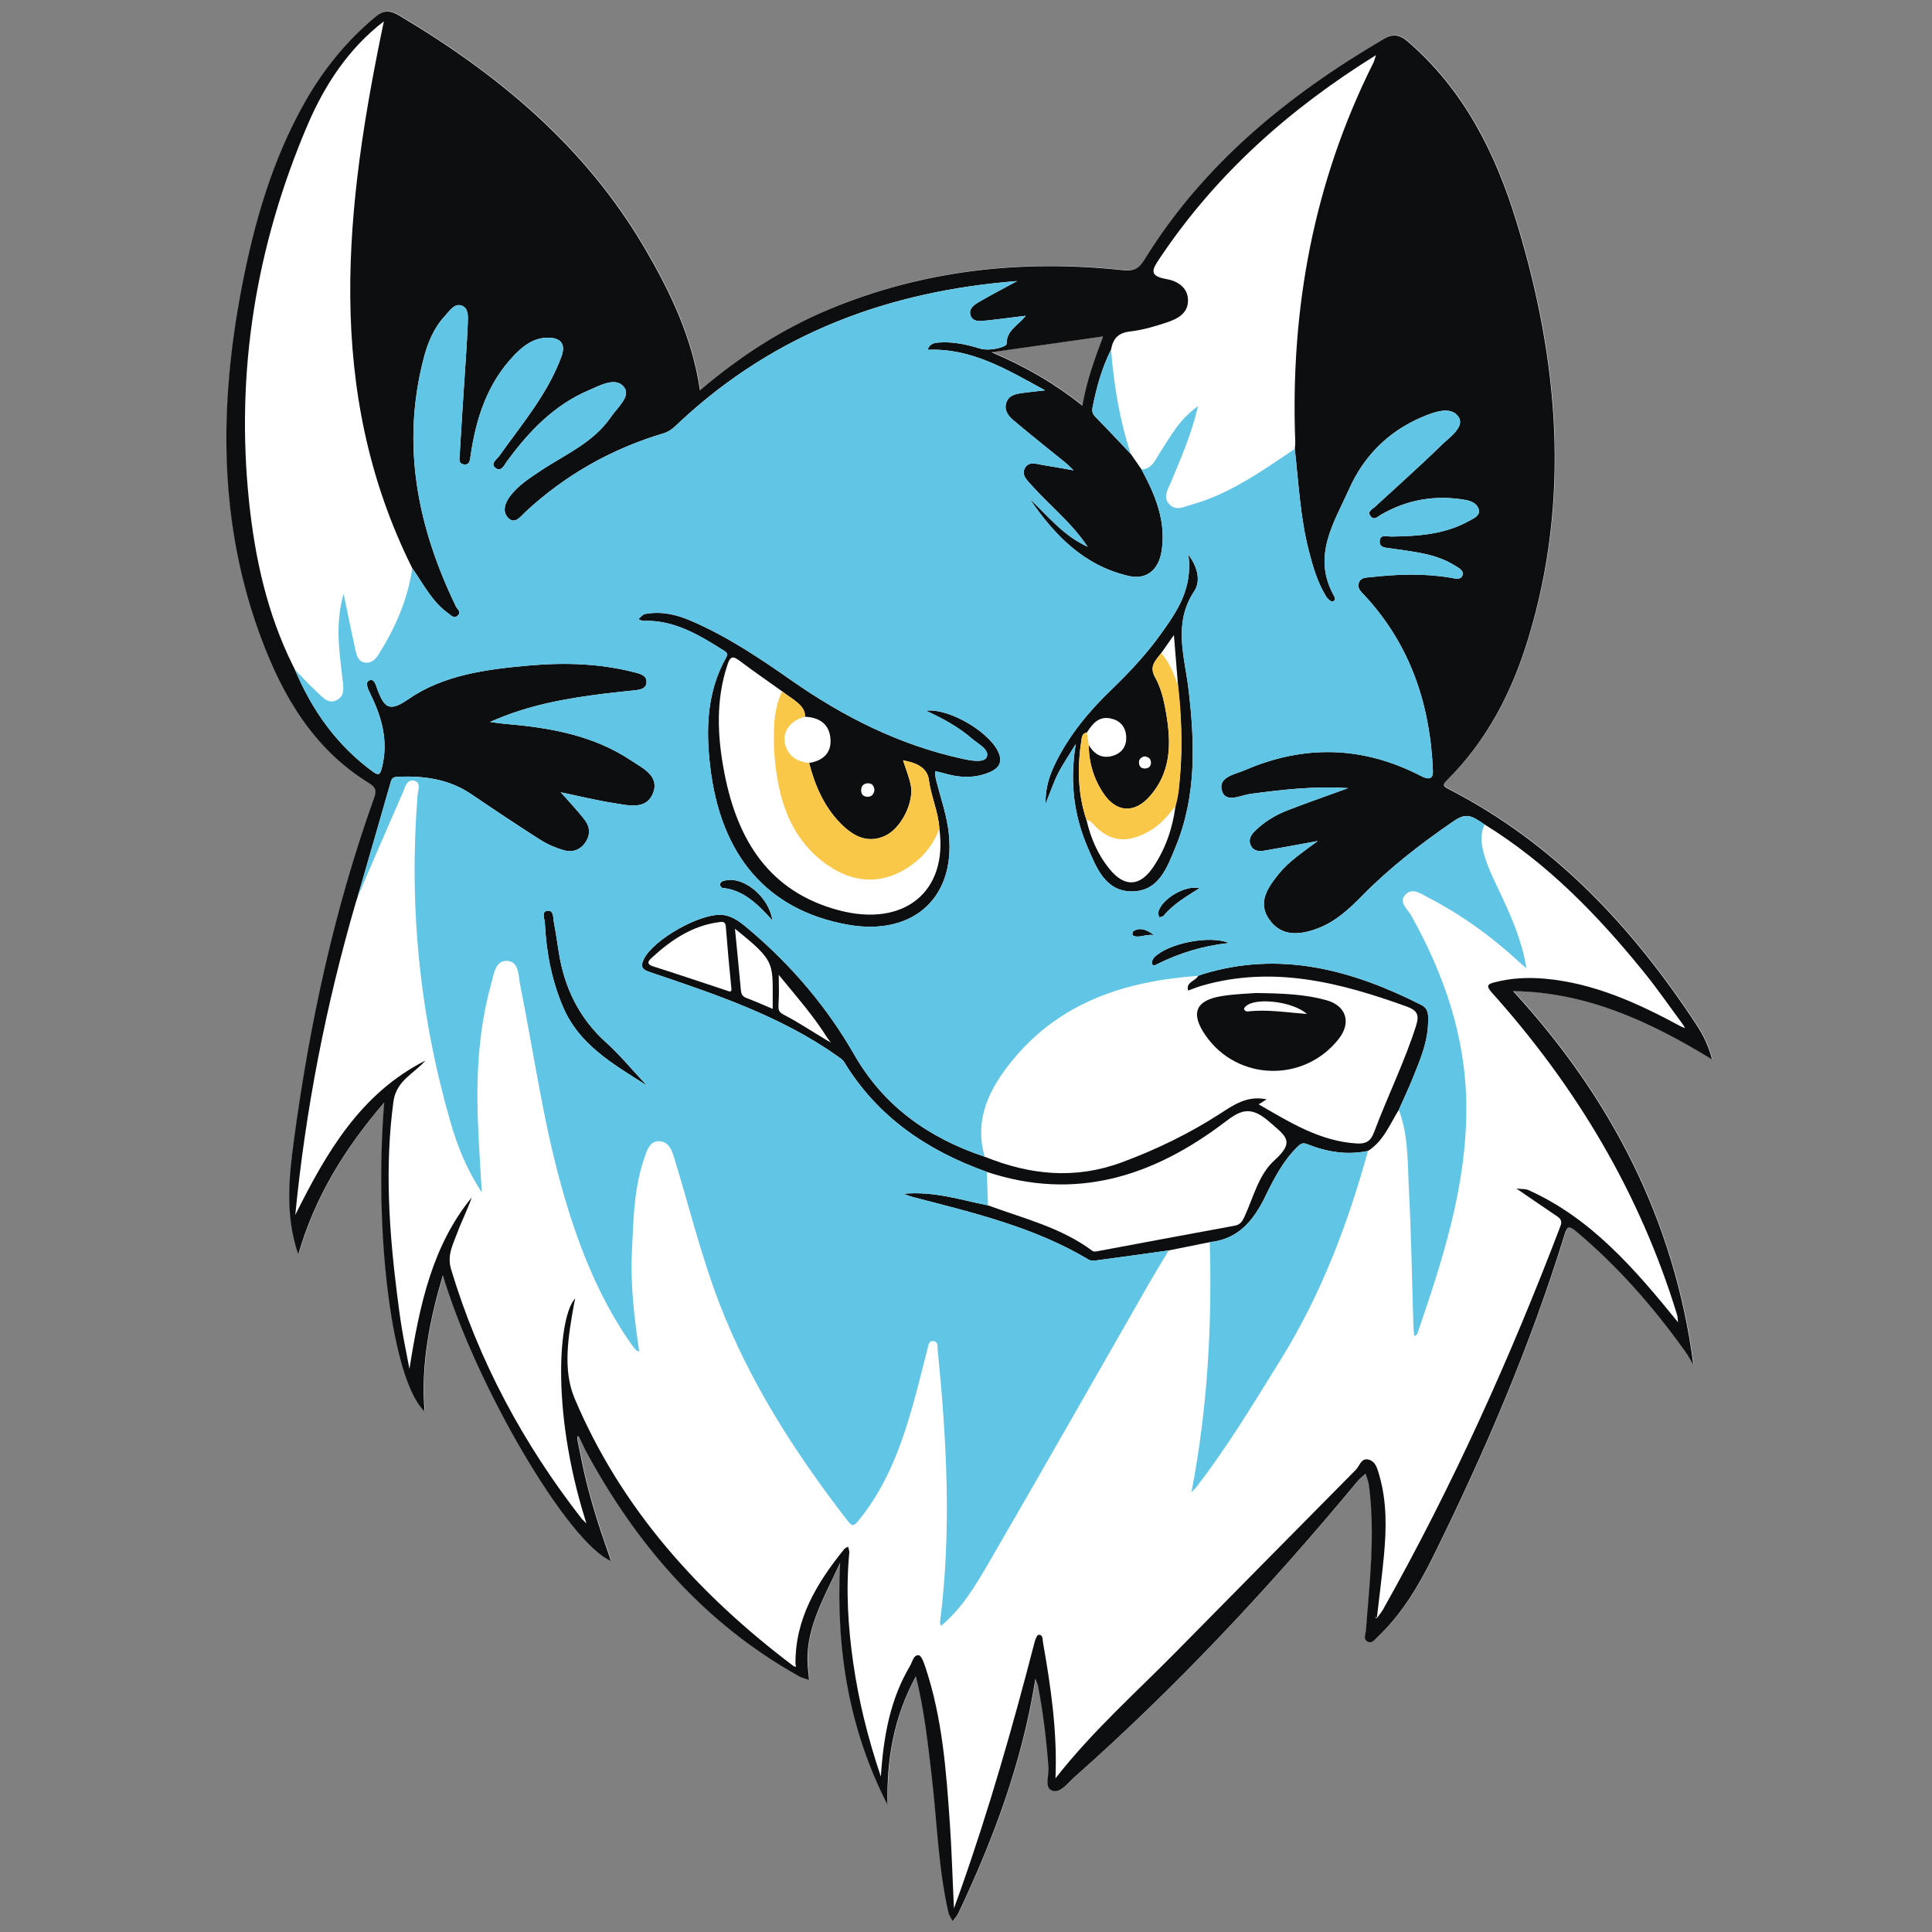 <?xml version="1.0" encoding="UTF-8"?>
<svg id="Layer_1" xmlns="http://www.w3.org/2000/svg" version="1.1" viewBox="0 0 1894.92 1894.92">
  <rect x="0" y="0" width="1894.92" height="1894.92" fill="#808080" stroke="none"/>
  <!-- Generator: Adobe Illustrator 29.1.0, SVG Export Plug-In . SVG Version: 2.1.0 Build 142)  -->
  <defs>
    <style>
      .st0 {
        fill: #fac848;
      }

      .st1 {
        fill: #fff;
      }

      .st2 {
        fill: none;
      }

      .st3 {
        fill: #0d0e0f;
      }

      .st4 {
        fill: #61c6e6;
      }
    </style>
  </defs>
  <path class="st1" d="M972.83,345.29c34.44,14.57,62.64,31.27,89.12,52.34,4.04-23.79,11.82-45.35,20.32-67.88-36.14,5.13-70.68,10.04-109.44,15.54ZM566.94,1413.34c2.75,13.05,5.15,26.18,8.35,39.11,3.23,13.07,6.99,26.03,10.99,38.89,4.09,13.12,8.77,26.05,13.32,39.43-41.84-17.57-132.37-171.29-164.89-280.28-13.09,44.41-21.7,87.61-17.97,133.6-31.56-29.59-50.04-172.93-39.59-302.9-38.37,44.64-67.83,91.97-84.26,149-13.17-38.61-9.18-75.78-4.19-112.8,15.4-114.35,39.69-226.67,78.72-335.47,2.69-7.49.85-10.35-5.69-14.4-53.98-33.41-84.16-85.12-105.47-142.45-41.79-112.39-41.07-227.58-18.8-343.58,12.2-63.52,29.98-125.37,62.21-182.1,18.02-31.73,40.77-59.68,68.88-83.17,7.76-6.48,14.1-6.65,23.46-1.1,97.37,57.83,182.27,128.64,240.41,227.76,25.39,43.3,46.95,88.15,54.44,139.71,39.03-33.27,80.8-60.4,127.21-79.67,92.35-38.34,188.64-48.73,287.5-38.17,10.18,1.09,15.47-.97,21.01-9.96,58.03-94.12,140.8-161.62,234.92-216.79,8.82-5.17,15.53-4.39,23.54,2.51,55.2,47.54,86.21,109.65,106.92,177.64,41.1,134.94,52.93,271.01,11.2,408.19-15.88,52.21-40.48,99.98-79.79,138.95-4.9,4.85-2.82,6.06,1.89,8.48,103.44,53.2,179.75,134.99,242.73,230.75,6.48,9.85,11.86,20.27,15.57,34.38-61.23-37.47-123.5-66.12-195.18-67.01,95.97,104.4,158.28,224.67,176.84,366.53-2.64-4.35-5.01-8.9-7.96-13.03-31.14-43.58-66.13-83.64-107.35-118.13-6.93-5.8-8.68-4.32-11.03,3.32-33.44,108.67-78.12,212.79-128.33,314.61-14.44,29.29-31.01,57.36-55.04,80.18-2.73,2.6-5.49,6.89-9.94,4.47-4.45-2.42-1.86-7.03-1.57-10.71,3.68-47.57,9.24-95.1,2.96-142.86-.5-3.78-2.14-7.4-3.25-11.1-2.71,2.54-5.74,4.81-8.09,7.65-85.72,103.34-177.21,201.16-277.79,290.25-6.45,5.72-13.63,16.05-21.73,12.87-7.58-2.97-2.82-14.93-3.42-22.78-2.06-26.94-5.17-53.71-10.34-80.23-.24-1.22-.87-2.37-2.48-6.63-13.08,82.65-41.3,157.48-75.71,230.24-1.29,2.74-3.64,4.98-5.49,7.45-1.42-2.87-3.47-5.6-4.16-8.63-9.91-43.51-11.09-88.09-16.2-132.2-3.81-32.94-7.48-65.9-15.62-99.34-21.84,40.17-28.97,82.07-27.79,126.32-37.33-73.14-50.93-150.78-46.57-237.55-16.94,36.75-35.71,67.34-31.38,105.16.37,3.23.64,6.46.95,9.7-3.21-1.13-6.67-1.81-9.59-3.44-93.27-51.99-159.91-129.19-209.91-222.1l-6.09-12.79c-.13-.37-.7-.58-1.13-.9-.23.65-.75,1.42-.55,1.71l.33,3.39ZM1350.41,1586.99c.29-.26.51-.46.74-.66-.42-.22-.82-.5-1.26-.61-.15-.03-.41.39-.61.61.41.23.81.47,1.14.65Z"/>
  <path class="st3" d="M1089.74,342.86c-9.02,17.97-14.27,37.13-18.15,56.76-.8,4.03.15,6.57,3.02,9.49,11.68,11.87,23.03,24.06,34.49,36.14,3.51,5.06,7.02,10.13,10.53,15.19,13.39,24.93,24.27,50.55,19.72,79.84-2.95,18.98-15.03,28.58-32.24,24.64-44.01-10.08-72.93-40.01-97.18-75.68,17.56,16.45,32.63,35.97,56.87,47.06-15.94-23.98-37.41-40.42-55.03-60.38-4.22-4.78-10.52-10.04-6.33-17.15,3.91-6.63,11.21-3.63,17.22-2.71,9.15,1.4,18.25,3.13,30.32,5.24-4.1-3.88-5.84-5.75-7.8-7.35-17.1-13.91-34.43-27.55-51.26-41.79-4.95-4.19-9.43-9.93-6.9-17.33,2.52-7.39,9.43-8.5,16.03-9.43,6.3-.89,12.63-1.49,21.93-2.56-37.84-20.7-72.33-41.61-115.16-39.75,2.2-7.04,8.15-7.04,13.57-7.28,12.99-.58,25.46,2.31,37.83,6.04,9.7,2.93,26.01-1.54,26.01-4.55,0-13.89,11.66-18.03,18.75-27.61-14.4,1.77-27.32,3.56-40.29,4.84-5.15.51-11.54,1.15-13.7-5.03-2.34-6.67,3.36-10.46,8.01-13.21,11.78-6.95,23.99-13.2,37.69-20.63-126.37,9.83-237.44,51.35-330.01,137.29-5.04,4.68-9.67,9.88-16.64,11.96-51.33,15.34-96.76,40.93-136.04,77.52-4.19,3.9-9.86,12.23-16.44,5.69-6.38-6.34-3.2-15.04,1.82-21.63,7.88-10.37,18.75-17.35,29.46-24.51,24.2-16.19,52.12-27.67,69.27-52.92,6.24-9.18,19.9-20.33,13.08-29.25-8.11-10.62-23.4-1.84-34.54,2.89-34.16,14.51-58.81,40.33-80.34,69.67-2.63,3.58-5.63,10.76-11.03,6.81-5.95-4.35.91-8.49,3.49-12.11,22.25-31.31,47.5-60.8,60.93-97.53,5.11-13.97-2.95-19.08-15.62-18.26-12.93.84-22.58,8.52-31.12,17.51-26.12,27.46-37.06,61.54-42.4,98.02-.62,4.23-.63,9.57-6.79,8.63-5.51-.84-4.09-5.98-3.88-9.72,1.22-21.04,2.6-42.08,3.93-63.11,1.38-21.69,3.06-43.36,3.97-65.07.26-6.32,1.01-15.16-5.66-17.72-7.34-2.82-12.13,5.06-16.65,9.92-10.79,11.6-16.78,25.88-20.76,40.98-22.51,85.64-6.21,166.29,31.49,244.19,1.27,2.63,5.42,5.07,2.03,8.59-3.74,3.89-6.83-.03-9.41-1.85-16.08-11.33-24.52-28.87-35.49-44.35-87.14-174.94-65.7-355.29-27.85-536.39-34.44,26.45-58.07,62.24-75.11,102.26-50.32,118.22-70.55,241.45-57.04,369.47,5.82,55.09,17.67,108.99,42.49,159.21.8,1.61,1.61,3.22,2.41,4.82l-.08-.09c16.9,40.13,41.26,74.53,76.8,100.44,5.92,4.32,7.06,1.96,8.59-4,6.61-25.82.08-49.3-11.23-72.29-2.01-4.08-5.71-11.4-1.27-13.34,5.59-2.45,6.84,5.77,8.41,9.68,6.33,15.77,10.68,22.16,29.57,9.01,34.73-24.16,76.85-29.59,118.36-33.3,35.58-3.18,71.04-2.13,105.85,7.14,4.91,1.31,10.2,3.17,9.87,9.28-.34,6.26-5.93,7.18-10.95,7.77-10.13,1.19-20.29,2.07-30.41,3.35-37.15,4.72-73.98,10.79-112.09,27.78,7.42.96,11.15,1.6,14.91,1.91,43.68,3.61,86.33,11.1,123.66,36.01,11.32,7.55,28.1,15.12,21.18,32.16-6.68,16.45-24.04,11.68-37.69,9.6-17.55-2.68-34.84-7-52.73-10.72,8.33,9.5,16.52,17.97,23.64,27.26,5.18,6.76,5.55,14.74.42,22.13-5.12,7.38-12.86,9.82-20.9,7.52-8.09-2.31-16.16-5.79-23.25-10.3-22.76-14.48-45.18-29.51-67.51-44.65-21.78-14.78-46.11-18.25-71.6-17.16-3.32.14-6.16.25-7.4,4.63-10.78,37.88-21.8,75.7-32.75,113.53,0,0,.03-.14.03-.14-.61,1.91-1.23,3.83-1.84,5.74-29.17,100.25-49.11,202.24-59.23,306.03,30.52-61.29,63.99-119.2,127.67-151.44-11.1,12.85-28.59,19.39-31.4,40.27-8.48,62.9-4.39,125.42,3.44,187.93,1.47,11.74,3.01,23.48,4.92,35.15,1.83,11.19,4.17,22.3,7.35,39.03,10.14-64.04,22.67-120.97,61.1-168.17-4.05,11.95-9.96,23.19-14.28,35.02-4.13,11.3-10.15,21.64-5.95,35.58,27.09,89.95,70.7,171.02,128.33,244.86,1.45,1.46,2.9,2.93,4.34,4.39-.44-1.47-.87-2.95-1.31-4.42-33.76-108.52-25.59-200.16-9.61-216.32-.52,2.33-.91,3.87-1.19,5.44-5.51,30.99-11.46,64.16.58,92.64,45.68,108.14,121.95,192.56,214.95,262.67.77.19,1.54.37,2.31.56l-.62-2.52c-.58-44.55,21.03-79.74,47.65-112.79.94-1.16,2.61-1.74,3.94-2.58.41,2.02,1.35,4.09,1.16,6.05-3.43,36.27-1.28,72.36,3.91,108.29,5.28,36.6,13.96,72.41,27.04,111.21,2.7-40.75,9.49-76.3,28.55-108.44,2.4-4.05,3.51-11.25,8.64-10.56,2.76.37,5.18,7.72,6.69,12.27,16.46,49.53,20.25,101.1,23.8,152.65,1.79,25.97,2.53,52.01,4,83.34,3.29-9.05,4.73-12.94,6.11-16.84,28.41-80.3,51.76-162.1,73.07-244.52.67-2.6,2.41-6.89,3.81-6.96,4.58-.22,3.82,4.33,4.35,7.34,7.64,43.52,14.14,87.15,12.26,133.42,36.18-46.28,78.67-83.85,118.33-124.13,58.67-59.57,117.46-119.03,176.26-178.48,3.72-3.76,5.14-11.54,12.03-10.11,7.38,1.53,9.07,9.03,10.89,15.25,7.62,26.07,7.12,52.71,4.61,79.36-1.84,19.5-4.39,38.93-6.93,61.13,3.14-4.4,4.81-6.35,6.04-8.54,68.04-120.8,124.79-246.82,174.11-376.29,1.85-4.87.03-7.16-3.6-9.6-12.41-8.34-24.72-16.83-39.65-27.03,5.77.65,9.07.26,11.67,1.43,61.75,27.7,104.32,77.37,146.91,129.74-.49-3.72-.47-5.62-1-7.35-36.43-119.36-98.93-223.78-181.93-316.32-6.11-6.81-3.13-8.24,3.08-9.85,16.1-4.15,32.4-4.97,48.96-3.51,48.64,4.29,91.73,24.21,133.87,46.95,1.28.51,2.56,1.02,3.84,1.54-.6-1.05-1.19-2.09-1.79-3.14-12.69-17.13-24.8-34.74-38.19-51.3-45.21-55.9-94.83-107.15-156.58-145.28-13.03-8.63-17.71-12.01-30.7-3.09-31.88,21.9-62.23,45.33-89.38,72.92-12.72,12.93-26.06,25.4-43.42,31.98-17.36,6.58-35.38,8.59-47.56-8.32-12.22-16.97-1.5-31.89,9.32-45.29,9.47-11.72,22.06-20.14,38.03-32.01-20.38,3.71-35.85,6.66-51.38,9.29-5.25.89-10.97,1.21-14.02-4.45-3.21-5.95-.15-10.83,4.08-14.95,9.09-8.86,19.82-15.38,31.53-19.93,18.79-7.3,37.85-13.89,59.6-21.81-34.19-2.2-65.03,1.57-95.94,5.66-9.52,1.26-24.32,9.54-27.93-3.36-3.74-13.37,13.02-15.82,22.56-19.95,58.14-25.12,115.67-23.73,172.25,5.45,5.52,2.85,12.65,5.51,12.23-4.76-2.65-65.17-22.17-123.91-67.44-172.5-3.13-3.36-7.04-6.55-5.21-11.9,1.89-5.55,7.07-5.07,11.58-5.58,26.27-2.96,52.5-3.87,78.73.6,3.98.68,9.74,2.52,11.38-2.49,1.5-4.58-3.86-7.18-7.3-9.36-19.29-12.24-41.57-13.62-63.3-17.02-4.66-.73-11.34-.42-10.6-7.39.72-6.75,7.01-4.13,11.25-4.19,26.47-.32,52.69-2.07,76.48-15.39,4.34-2.43,10.87-4.86,9.38-11.11-1.35-5.65-7.06-8.33-12.91-9.36-29.3-5.16-56.91-.54-82.76,14.29-3.23,1.85-6.73,6.1-10.3,1.73-3.81-4.65,1.39-6.75,4.1-9.24,21.77-20.09,43.97-39.72,65.14-60.43,8.04-7.87,23.5-18.19,16.81-27.98-7.54-11.03-24.5-4.49-36.56.71-32.57,14.04-56.36,38.1-70.59,70.04-14.5,32.54-36.25,64.8-15.89,103.13,1.12,2.1,3.91,5.99-.45,7.34-1.5.47-4.99-2.77-6.37-5.04-8.47-13.93-12.98-29.41-16.98-45.07-8.33-32.67-9.96-66.26-13.66-99.56.16-2.28.52-4.57.44-6.84-4.95-130.25,17.97-254.75,76.64-371.9.92-1.84,1.34-3.93,2.51-7.47-85.03,52.84-156.95,116.87-211.96,199.06-7.36,10.99-11.41,17.45,6.51,20.59,10.15,1.78,20.76,7.73,21.09,20.4.35,13.16-10.24,18.61-20.68,22.09-11.8,3.94-24,7.53-36.29,8.92-11.73,1.33-16.63,7.3-18.47,17.7ZM972.51,345.51c34.44,14.57,62.64,31.27,89.12,52.34,4.04-23.79,11.82-45.35,20.32-67.88-36.14,5.13-70.68,10.04-109.44,15.54ZM566.61,1413.55c2.75,13.05,5.15,26.18,8.35,39.11,3.23,13.07,6.99,26.03,10.99,38.89,4.09,13.12,8.77,26.05,13.32,39.43-41.84-17.57-132.37-171.29-164.89-280.28-13.09,44.41-21.7,87.61-17.97,133.6-31.56-29.59-50.04-172.93-39.59-302.9-38.37,44.64-67.83,91.97-84.26,149-13.17-38.61-9.18-75.78-4.19-112.8,15.4-114.35,39.69-226.67,78.72-335.47,2.69-7.49.85-10.35-5.69-14.4-53.98-33.41-84.16-85.12-105.47-142.45-41.79-112.39-41.07-227.58-18.8-343.58,12.2-63.52,29.98-125.37,62.21-182.1,18.02-31.73,40.77-59.68,68.88-83.17,7.76-6.48,14.1-6.65,23.46-1.1,97.37,57.83,182.27,128.64,240.41,227.76,25.39,43.3,46.95,88.15,54.44,139.71,39.03-33.27,80.8-60.4,127.21-79.67,92.35-38.34,188.64-48.73,287.5-38.17,10.18,1.09,15.47-.97,21.01-9.96,58.03-94.12,140.8-161.62,234.92-216.79,8.82-5.17,15.53-4.39,23.54,2.51,55.2,47.54,86.21,109.65,106.92,177.64,41.1,134.94,52.93,271.01,11.2,408.19-15.88,52.21-40.48,99.98-79.79,138.95-4.9,4.85-2.82,6.06,1.89,8.48,103.44,53.2,179.75,134.99,242.73,230.75,6.48,9.85,11.86,20.27,15.57,34.38-61.23-37.47-123.5-66.12-195.18-67.01,95.97,104.4,158.28,224.67,176.84,366.53-2.64-4.35-5.01-8.9-7.96-13.03-31.14-43.58-66.13-83.64-107.35-118.13-6.93-5.8-8.68-4.32-11.03,3.32-33.44,108.67-78.12,212.79-128.33,314.61-14.44,29.29-31.01,57.36-55.04,80.18-2.73,2.6-5.49,6.89-9.94,4.47-4.45-2.42-1.86-7.03-1.57-10.71,3.68-47.57,9.24-95.1,2.96-142.86-.5-3.78-2.14-7.4-3.25-11.1-2.71,2.54-5.74,4.81-8.09,7.65-85.72,103.34-177.21,201.16-277.79,290.25-6.45,5.72-13.63,16.05-21.73,12.87-7.58-2.97-2.82-14.93-3.42-22.78-2.06-26.94-5.17-53.71-10.34-80.23-.24-1.22-.87-2.37-2.48-6.63-13.08,82.65-41.3,157.48-75.71,230.24-1.29,2.74-3.64,4.98-5.49,7.45-1.42-2.87-3.47-5.6-4.16-8.63-9.91-43.51-11.09-88.09-16.2-132.2-3.81-32.94-7.48-65.9-15.62-99.34-21.84,40.17-28.97,82.07-27.79,126.32-37.33-73.14-50.93-150.78-46.57-237.55-16.94,36.75-35.71,67.34-31.38,105.16.37,3.23.64,6.46.95,9.7-3.21-1.13-6.67-1.81-9.59-3.44-93.27-51.99-159.91-129.19-209.91-222.1l-6.09-12.79c-.13-.37-.7-.58-1.13-.9-.23.65-.75,1.42-.55,1.71l.33,3.39ZM1350.08,1587.21c.29-.26.51-.46.74-.66-.42-.22-.82-.5-1.26-.61-.15-.03-.41.39-.61.61.41.23.81.47,1.14.65Z"/>
  <path class="st3" d="M965.87,1134.53c44.05,17.85,88.21,22.54,134.15,5.59,34.19-12.61,66.47-28.31,97-48.03,13.18-8.52,26.42-17.88,45.27-13.82-2.94,1.84-4.96,3.1-7.79,4.87,30.54,17.58,60.05,36.24,96.36,38.4,8.6.51,13.48-2.05,16.79-10.92,13.1-35.09,29.84-68.75,41.24-104.55,3.16-9.93,1.78-14.89-9.05-18.8-65.25-23.59-131-40.54-200.63-20.62-4.6,1.31-9.04,3.17-13.88,4.89-2.55-8.4,7.22-9.17,9.85-14.41,0,0-.35.08-.34.08,1.51-.56,3.02-1.11,4.53-1.67,76.34-23.48,146.68-4.31,214.86,30.21,7.46,3.78,6.62,10.92,6.49,17.31-.4,19.15-7.85,36.51-14.86,53.88-4.3,10.65-9.23,21.04-13.87,31.55-8.91,14.33-15.06,30.72-30.24,40.35-20.66,4.34-40.53,1.02-59.78-6.69-4.34-1.74-6.42-.25-9.27,2.54-14.2,13.85-23.17,31.25-31.61,48.62-11.51,23.67-26.35,42.09-54.52,45.01-13.42,2.71-26.83,5.41-40.24,8.12-22.73,3.16-45.47,6.4-68.23,9.41-3.43.45-7.76,1.17-10.38-.4-53.56-32.06-113.49-46.05-172.91-61.52-1.87-.49-3.67-1.25-8.85-3.04,30.98-2.77,56.81,6.23,83.15,11.37,35.05,12.84,71.8,21.77,102.46,44.71,1.06.79,3.18.54,4.71.25,44.91-8.35,89.79-16.84,134.73-25.05,5.39-.98,7.39-4.1,9.46-8.56,8.83-19.05,13.92-41.44,29.35-55.38,20.92-18.9,11.38-23.82-5.53-38.53-18.86-16.4-28.93-9.74-43.57,1.34-69.86,52.9-145.85,77.24-232.79,48.38-58.4-20.86-107.38-53.91-140.14-108.05-1.27-2.09-3.69-3.59-5.78-5.07-56.34-40.03-121.13-61.35-185.6-83.21-8.13-2.76-7.67-6.67-4.89-12.43,9.26-19.14,56.01-45.74,77.61-43.25,10.37,1.19,18.62,8.3,26.31,14.83,41.02,34.83,75.63,75.41,102.34,122.02,29.33,51.18,73.54,82.03,128.12,100.28ZM811.46,1018c-13.52-21.72-30.46-40.76-47.66-61.87,0,5.97.11,10.16.17,14.13.28,19.27-3.17,20.87,5.42,25.33,13.99,7.27,27.11,16.13,40.69,24.16l4.82,2.8-3.44-4.55ZM717.34,969.36c-2.21-21.57-3.86-40.26-5.48-60.89-.41-5.17-4-4.39-7.21-3.94-25.88,3.55-46.38,17.43-65.04,34.53-2.62,2.41-7.12,6.2,1.08,8.79,25,7.9,46.84,15.39,71.76,23.57,2.15.7,5.51,2.7,4.9-2.05ZM757.88,989.53c-.36-45.37,4.66-45.16-37.02-78.61,1.92,19.69,3.93,39.54,5.72,59.42.35,3.87.98,6.74,5.21,8.35,9.18,3.49,18.16,7.51,26.09,10.84Z"/>
  <path class="st3" d="M908.17,697.06c24.02-2.8,65.77,23.21,72.05,43.21,2.81,8.95-2.03,13.86-9.29,17-15.27,6.61-30.8,5.55-46.36.81-2.44-.74-5-1.13-7.5-1.68.31,2.8.31,5.68.99,8.39,3.91,15.6,9.32,30.96,11.75,46.78,10.25,66.73-32.53,107.48-99.13,95.23-78.25-14.4-123.95-67.47-134.17-155.28-4.31-36.99-3.11-73.04,15.62-106.52,2.03-3.62.92-4.97-1.99-6.8-24.37-15.29-48.78-30.39-79.24-29.26-1.59.06-3.22-1.14-4.84-1.75,2.2-1.72,4.2-4.53,6.64-4.99,15.4-2.9,30.19.35,44.28,6.36,35.64,15.21,67.66,36.63,99.23,58.75,51.17,35.83,106.12,63.39,167.52,76.85,8.35,1.83,21.43,4.35,24.04-1.6,3.17-7.23-8.58-13.01-14.83-18.4-12.86-11.1-27.69-19.31-44.78-27.09ZM885.79,745.74c2.48,8.14,5.83,16.08,7.49,24.38,3.36,16.84-9.52,42.59-25.35,49.74-17.83,8.05-31.98-.41-43.99-12.78-15.94-16.41-24.67-36.85-30.36-58.73,13.3-2.22,21.95-9.48,20.97-23.49-1.02-14.71-10.9-21.27-25.1-21.89,1.18-11.06-13.39-17.69-22.14-24.76-14.15-10.11-28.47-19.99-42.36-30.45-6.45-4.86-8.84-3.56-11.32,3.83-11.91,35.48-10.01,71.41-3.03,107.17,12.67,64.9,43.53,115.75,111.85,133.98,64.38,17.18,107.4-18.17,98.89-79.95-.93-16.46-8.21-31.68-10.24-47.65-1.67-13.13-13.69-17.22-25.31-19.4ZM857.64,775.11c-.15-4.2-2.29-7-6.49-6.86-3.97.13-6.56,2.57-6.53,6.92.03,3.86,2.02,6.08,5.88,6.29,4.38.24,6.41-2.37,7.14-6.35Z"/>
  <path class="st3" d="M1165.65,544.09c10.46,14.15,11.39,27.08,5.66,35.75-21.1,31.89-9.33,64.2-5.49,97.04,6.06,51.91,7.79,103.99-12.76,153.69-8.22,19.87-16.14,43.45-42.53,43.71-26.32.26-35.04-22.98-43.57-42.74-13.27-30.73-18.06-63.09-11.87-101.79-7.65,12.62-13.25,20.68-17.6,29.38-4.32,8.64-7.38,17.92-12,29.43-.33-16.4,4.13-28.97,10.14-41.01,13.39-26.82,32.15-49.63,53.62-70.31,17.81-17.16,34.76-35.1,49.18-55.24,15.74-21.98,31.43-44.09,27.24-77.92ZM1138.78,640.77c-6.6,8.26-11.56,13.3-5.74,23.78,4.69,8.44,7.58,18.34,9.43,27.95,5.99,30.99,8.37,61.76-14.39,88.11-15.03,17.41-33.04,16.67-45.84-2.5-9.45-14.16-14.36-30.18-14.37-47.44,5.62,9.74,13.89,14.06,24.71,10.24,8.62-3.04,12.76-10.12,11.96-19.29-.8-9.19-6.24-15.06-15.18-16.96-11.78-2.51-17.89,5.29-23.37,13.82-4.23.55-4.83,4.01-5.31,7.15-4.03,26.62-3.76,52.98,5.03,78.79,4.03,17.53,11.04,33.8,22.38,47.77,14.82,18.26,29.94,17.62,43.04-1.82,12.1-17.96,18.96-38.06,21.77-59.53,8.23-39.1,6.49-78.42,2.56-117.78-1.28-15.74-2.57-31.47-4.09-50.2-5.51,7.84-9.06,12.88-12.6,17.92ZM1122.48,741.88c-3.6.91-5.8,3.05-5.3,6.98.45,3.49,2.74,5.09,6.21,4.88,3.55-.21,5.5-2.45,5.5-5.72,0-3.87-2.57-5.78-6.41-6.14Z"/>
  <path class="st3" d="M634.45,1064.65c-35.36-22.11-66.55-40.86-81.9-76.29-11.46-26.44-16.78-54.57-18.17-83.33-.2-4.02-3.74-11.01,2.56-11.71,6.41-.71,5.46,6.96,6.33,11.4,1.95,9.99,3.29,20.09,4.92,30.14,5.62,34.52,20.07,64.11,46.52,87.86,12.85,11.53,23.9,25.07,39.74,41.94Z"/>
  <path class="st3" d="M1205.43,924.89c-25.99,2.85-48.45,9.89-69.84,20.43-1.93.95-4.6,2.88-5.78-.28-.56-1.5.73-4.35,2.06-5.77,12.73-13.67,54.16-22.48,73.56-14.38Z"/>
  <path class="st3" d="M757.53,902.65c-14.55-15.9-28.1-29.7-48.98-31.79-.96-.1-2.62-2.38-2.42-3.33.74-3.59,4.1-3.78,6.97-4.25,17.57-2.84,41.41,17.1,44.43,39.37Z"/>
  <path class="st3" d="M1176.4,871.18c-12.76,8.1-25.55,15.48-35.13,26.98-.82.98-2.71,1.07-4.11,1.57-.43-1.42-1.37-2.9-1.2-4.25,1.55-12.71,26.52-28.01,40.44-24.31Z"/>
  <path class="st3" d="M1131.96,917.01c-9.57-.85-15.11,3.69-21.12.32-.41-.23-.04-3.54.8-4.06,6.01-3.69,11.68-2.22,20.32,3.74Z"/>
  <path class="st3" d="M1231.68,973.96c27.15.34,48.54,1.28,69.28,7.05,19.57,5.45,24.6,22.05,12.05,37.99-33.98,43.18-99.5,41.44-130.61-3.47-14.93-21.55-9.97-34.36,15.74-38.54,12.93-2.1,26.15-2.4,33.55-3.03ZM1281.88,994.53c-13.17-11.79-46.69-16.03-58.14-8.95-1.46.9-3.71,2.71-3.5,4.12.24,1.68,2.46,2.5,3.53,2.37,18.58-2.24,37.01.81,58.12,2.47Z"/>
  <path class="st2" d="M1152.91,790.83c8.23-39.1,6.49-78.42,2.56-117.78-.02-.19-.03-.37-.05-.56"/>
  <path class="st0" d="M1138.94,640.54c-.05.08-.11.15-.16.23-6.6,8.26-11.56,13.3-5.74,23.78,4.69,8.44,7.58,18.34,9.43,27.95,5.99,30.99,8.37,61.76-14.39,88.11-15.03,17.41-33.04,16.67-45.84-2.5-9.45-14.16-14.36-30.18-14.37-47.44-.63-4.11-1.24-8.09-1.88-12.2-4.23.55-4.83,4.01-5.31,7.15-4.02,26.54-3.77,52.83,4.95,78.56l.14.02c3.95.55,6.08,3.76,8.51,6.24,17.66,17.98,36.2,14.66,54.28,3.92,10.03-5.96,17.25-14.83,24.4-23.76,3.71-11.74,4.08-23.94,4.83-36.06,1.68-27.3,1.12-54.57-2.26-81.75-4.19-11.5-8.3-23.03-16.69-32.36"/>
  <path class="st0" d="M885.6,745.83l.22-.1c1.34,4.03,2.49,8.14,4.05,12.09M916.87,789,789.46,702.98c1.18-11.06-13.39-17.69-22.14-24.76-.08-.06-.16-.12-.24-.17l-.13.29c-4.61,9.97-6.89,20.52-7.54,31.41-1.2,20.1.23,40.08,4.12,59.82,5.89,29.91,18.68,56.19,43.17,75.3,28.01,21.85,58.75,24.44,88.05,3.06,12.3-8.97,21.26-20.92,26.6-35.13-.93-16.46-8.21-31.68-10.24-47.65-1.67-13.13-13.69-17.22-25.31-19.4,2.48,8.14,5.83,16.08,7.49,24.38,3.36,16.84-9.52,42.59-25.35,49.74-17.83,8.05-31.98-.41-43.99-12.78-15.94-16.41-24.67-36.85-30.36-58.73-7.76-.94-15.11-3.35-19.75-10.08-9.82-14.25-2.73-30.52,15.25-35.18l.38-.12Z"/>
  <path class="st4" d="M404.34,557.32c10.97,15.48,19.41,33.02,35.49,44.35,2.58,1.82,5.67,5.74,9.41,1.85,3.4-3.53-.75-5.96-2.03-8.59-37.7-77.9-54-158.56-31.49-244.19,3.97-15.11,9.97-29.38,20.76-40.98,4.52-4.86,9.31-12.74,16.65-9.92,6.67,2.57,5.92,11.41,5.66,17.72-.9,21.71-2.59,43.38-3.97,65.07-1.34,21.04-2.71,42.07-3.93,63.11-.22,3.74-1.64,8.87,3.88,9.72,6.16.94,6.17-4.4,6.79-8.63,5.33-36.48,16.28-70.56,42.4-98.02,8.55-8.98,18.2-16.66,31.12-17.51,12.67-.83,20.73,4.29,15.62,18.26-13.44,36.72-38.68,66.22-60.93,97.53-2.57,3.62-9.43,7.76-3.49,12.11,5.4,3.95,8.4-3.23,11.03-6.81,21.53-29.34,46.18-55.16,80.34-69.67,11.14-4.73,26.43-13.51,34.54-2.89,6.82,8.93-6.85,20.07-13.08,29.25-17.15,25.25-45.07,36.73-69.27,52.92-10.71,7.16-21.58,14.14-29.46,24.51-5.01,6.59-8.2,15.29-1.82,21.63,6.58,6.53,12.25-1.8,16.44-5.69,39.29-36.59,84.72-62.18,136.04-77.52,6.98-2.08,11.6-7.28,16.64-11.96,92.57-85.95,203.64-127.47,330.01-137.29-13.71,7.43-25.91,13.68-37.69,20.63-4.65,2.74-10.35,6.54-8.01,13.21,2.17,6.17,8.55,5.53,13.7,5.03,12.97-1.28,25.88-3.07,40.29-4.84-7.09,9.59-18.75,13.72-18.75,27.61,0,3.01-16.31,7.48-26.01,4.55-12.37-3.73-24.84-6.62-37.83-6.04-5.42.24-11.37.24-13.57,7.28,42.82-1.86,77.32,19.05,115.16,39.75-9.3,1.07-15.64,1.67-21.93,2.56-6.6.93-13.5,2.04-16.03,9.43-2.53,7.4,1.96,13.14,6.9,17.33,16.82,14.24,34.15,27.88,51.26,41.79,1.96,1.6,3.7,3.46,7.8,7.35-12.07-2.11-21.17-3.84-30.32-5.24-6.01-.92-13.31-3.92-17.22,2.71-4.19,7.11,2.11,12.37,6.33,17.15,17.62,19.96,39.09,36.4,55.03,60.38-24.24-11.09-39.31-30.6-56.87-47.06,24.26,35.67,53.17,65.6,97.18,75.68,17.21,3.94,29.29-5.65,32.24-24.64,4.55-29.28-6.33-54.9-19.72-79.83,10.4-.66,13.45-9.45,18.01-16.44,10.29-15.78,19.03-32.79,37.42-45.67-6.48,27.8-16.98,51.31-26.79,75.08-2.75,6.66-7.96,14.1-1.36,21.13,6.44,6.86,13.99,2.58,21.19.58,38.1-10.58,69.66-33.27,101.84-54.81,3.7,33.31,5.32,66.89,13.66,99.56,3.99,15.65,8.51,31.14,16.98,45.07,1.38,2.27,4.86,5.51,6.37,5.04,4.36-1.35,1.56-5.23.45-7.34-20.36-38.33,1.4-70.59,15.89-103.13,14.23-31.94,38.02-56,70.59-70.04,12.06-5.2,29.02-11.74,36.56-.71,6.69,9.79-8.77,20.11-16.81,27.98-21.16,20.7-43.37,40.34-65.14,60.43-2.7,2.5-7.9,4.59-4.1,9.24,3.57,4.36,7.07.12,10.3-1.73,25.85-14.83,53.46-19.45,82.76-14.29,5.84,1.03,11.56,3.71,12.91,9.36,1.49,6.25-5.04,8.68-9.38,11.11-23.8,13.31-50.01,15.07-76.48,15.39-4.25.05-10.53-2.56-11.25,4.19-.74,6.97,5.94,6.66,10.6,7.39,21.72,3.4,44,4.77,63.3,17.02,3.44,2.18,8.8,4.78,7.3,9.36-1.64,5.02-7.41,3.17-11.38,2.49-26.23-4.47-52.47-3.56-78.73-.6-4.51.51-9.68.03-11.58,5.58-1.82,5.35,2.08,8.54,5.21,11.9,45.27,48.59,64.79,107.32,67.44,172.5.42,10.27-6.72,7.61-12.23,4.76-56.57-29.18-114.11-30.57-172.25-5.45-9.54,4.12-26.3,6.58-22.56,19.95,3.61,12.91,18.41,4.63,27.93,3.36,30.91-4.09,61.76-7.86,95.94-5.66-21.75,7.91-40.81,14.51-59.6,21.81-11.71,4.55-22.44,11.07-31.53,19.93-4.23,4.12-7.29,9-4.08,14.95,3.05,5.66,8.77,5.34,14.02,4.45,15.52-2.63,30.99-5.58,51.38-9.29-15.97,11.87-28.56,20.3-38.03,32.01-10.82,13.4-21.54,28.32-9.32,45.29,12.18,16.91,30.2,14.89,47.56,8.32,17.37-6.58,30.7-19.04,43.42-31.98,27.15-27.6,57.5-51.02,89.38-72.92,12.99-8.92,18.48-5.37,30.69,3.09-3.55,7.49-3.65,15.47-2.02,23.22,3.5,16.56,11.53,31.42,18.58,46.63,10.3,22.23,20.19,44.61,24.44,71.06-3.19-2.7-4.95-4.06-6.57-5.57-27.13-25.24-56.95-46.73-89.84-63.8-6.65-3.45-14.91-9.77-21.69-3.33-8.05,7.64,1.42,14.46,4.91,20.69,32.8,58.58,54,120.14,54.27,188.33.31,77.88-23.41,150.19-48.16,222.44-.22.65-1.29,1-2.84,2.15-.36-3.35-.78-5.82-.86-8.3-1.43-45.36-2.14-90.76-4.48-136.08-1.35-26.04-.4-52.59-9.9-77.67,4.64-10.51,9.57-20.9,13.87-31.55,7.01-17.37,14.46-34.72,14.86-53.88.13-6.39.97-13.53-6.49-17.31-68.18-34.52-138.52-53.68-214.86-30.21-1.51.56-3.02,1.11-4.53,1.67,0,0,.35-.08.35-.08-71.17,5.05-135.56,25.62-182.45,83.21-22.09,27.14-37.63,57.2-26.86,94.2-54.58-18.25-98.79-49.1-128.12-100.28-26.71-46.61-61.32-87.18-102.34-122.02-7.7-6.54-15.95-13.64-26.31-14.83-21.6-2.49-68.35,24.11-77.61,43.25-2.79,5.76-3.24,9.68,4.89,12.43,64.48,21.86,129.26,43.18,185.6,83.21,2.09,1.48,4.51,2.98,5.78,5.07,32.76,54.14,81.74,87.2,140.14,108.05.4,10.94.79,21.89,1.19,32.83-26.34-5.13-52.17-14.13-83.15-11.37,5.18,1.79,6.98,2.55,8.85,3.04,59.42,15.47,119.35,29.46,172.91,61.52,2.62,1.57,6.95.85,10.38.4,22.76-3.02,45.5-6.25,68.24-9.41-6.56,10.99-13.29,21.88-19.66,32.99-52.05,90.81-103.7,181.84-156.26,272.35-13.06,22.49-26.42,45.3-47.51,63.02-.5-1.95-1.01-2.85-.91-3.67,11.43-89,6.68-177.87-2.25-266.69-.35-3.46.83-8.21-3.91-8.99-5.02-.84-5.17,4.16-6.04,7.41-3.39,12.71-6.41,25.52-9.78,38.24-12.37,46.65-26.8,92.38-58.18,130.6-3.37,4.11-5.65,6.1-9.69.89-51.45-66.34-96.82-136.61-126.9-215.17-17.84-46.59-29.65-95.48-44.42-143.27-2.14-6.93-5.43-14.4-13.99-14.77-9.01-.38-11.58,7.41-14.07,14.27-11.21,30.84-11.48,63.23-12.97,95.37-1.49,32.17,2.47,64.07,7.22,96.72-1.85-.95-2.9-1.17-3.45-1.82-1.9-2.26-3.72-4.6-5.41-7.03-32.73-47.17-52.68-100.05-67.88-154.81-17.87-64.42-26.9-130.71-40.07-196.13-1.77-8.81-1.03-22.56-12.26-23.46-12.12-.97-13.52,12.91-16.01,21.85-11.87,42.49-14.69,86.08-13.36,129.95.73,24.14,2.52,48.24,3.99,75.13-15.13-22.91-24.03-45.68-30.82-69.28-30.17-104.76-40.79-211.5-32.15-320.19.38-4.82,4.02-12.71-3.81-14.29-6.87-1.38-8.36,6.42-10.48,11.25-15.05,34.31-29.82,68.74-44.68,103.13,10.95-37.83,21.98-75.65,32.75-113.53,1.24-4.38,4.09-4.49,7.4-4.63,25.5-1.09,49.82,2.39,71.6,17.16,22.33,15.15,44.75,30.17,67.51,44.65,7.09,4.51,15.16,7.99,23.25,10.3,8.05,2.3,15.78-.14,20.9-7.52,5.13-7.39,4.76-15.36-.42-22.13-7.12-9.29-15.31-17.76-23.64-27.26,17.89,3.72,35.19,8.04,52.73,10.72,13.65,2.08,31.01,6.85,37.69-9.6,6.92-17.04-9.86-24.61-21.18-32.16-37.34-24.91-79.98-32.4-123.66-36.01-3.76-.31-7.49-.95-14.91-1.91,38.11-16.98,74.94-23.05,112.09-27.78,10.11-1.29,20.28-2.16,30.41-3.35,5.02-.59,10.61-1.51,10.95-7.77.33-6.11-4.96-7.97-9.87-9.28-34.81-9.27-70.27-10.31-105.85-7.14-41.51,3.71-83.63,9.14-118.36,33.3-18.89,13.14-23.24,6.75-29.57-9.01-1.57-3.91-2.82-12.13-8.41-9.68-4.45,1.94-.74,9.26,1.27,13.34,11.31,22.99,17.84,46.47,11.23,72.29-1.53,5.97-2.66,8.32-8.59,4-35.55-25.9-59.9-60.31-76.8-100.44,6.8,6.98,13.26,14.33,20.5,20.82,5.85,5.25,11.8,14.01,20.88,9.15,8.64-4.62,6.11-14.19,5.2-22.39-2.86-25.85-7.18-51.74,1.3-81.77,4.35,20.79,7.74,37.6,11.44,54.33,1.27,5.76,2.64,12.33,9.95,13.17,6.81.78,10.69-4.33,13.85-9.45,15.87-25.7,27.85-52.93,32.07-83.14ZM908.17,697.06c17.09,7.79,31.92,15.99,44.78,27.09,6.25,5.39,18,11.17,14.83,18.4-2.61,5.96-15.69,3.43-24.04,1.6-61.4-13.46-116.35-41.02-167.52-76.85-31.58-22.11-63.6-43.54-99.23-58.75-14.09-6.01-28.88-9.26-44.28-6.36-2.44.46-4.44,3.27-6.64,4.99,1.61.61,3.25,1.81,4.84,1.75,30.46-1.12,54.87,13.97,79.24,29.26,2.91,1.83,4.02,3.17,1.99,6.8-18.73,33.49-19.93,69.53-15.62,106.52,10.22,87.8,55.91,140.88,134.17,155.28,66.6,12.26,109.37-28.5,99.13-95.23-2.43-15.82-7.85-31.18-11.75-46.78-.68-2.71-.68-5.59-.99-8.39,2.5.55,5.06.93,7.5,1.68,15.55,4.74,31.08,5.8,46.36-.81,7.26-3.14,12.11-8.05,9.29-17-6.29-20-48.03-46-72.05-43.21ZM1165.65,544.09c4.2,33.83-11.49,55.94-27.24,77.92-14.42,20.14-31.37,38.08-49.18,55.24-21.47,20.68-40.23,43.49-53.62,70.31-6.01,12.04-10.47,24.61-10.14,41.01,4.62-11.52,7.68-20.79,12-29.43,4.35-8.69,9.95-16.76,17.6-29.38-6.19,38.7-1.39,71.06,11.87,101.79,8.53,19.76,17.26,43,43.57,42.74,26.39-.26,34.31-23.84,42.53-43.71,20.55-49.71,18.83-101.78,12.76-153.69-3.84-32.84-15.61-65.15,5.49-97.04,5.74-8.67,4.8-21.6-5.66-35.75ZM634.45,1064.65c-15.84-16.87-26.89-30.4-39.74-41.94-26.46-23.75-40.91-53.34-46.52-87.86-1.63-10.05-2.98-20.15-4.92-30.14-.87-4.44.09-12.12-6.33-11.4-6.3.7-2.75,7.69-2.56,11.71,1.4,28.77,6.72,56.89,18.17,83.33,15.35,35.43,46.53,54.18,81.9,76.29ZM1205.43,924.89c-19.4-8.1-60.83.71-73.56,14.38-1.33,1.42-2.61,4.28-2.06,5.77,1.17,3.16,3.85,1.23,5.78.28,21.4-10.54,43.85-17.58,69.84-20.43ZM757.53,902.65c-3.02-22.27-26.85-42.21-44.43-39.37-2.87.46-6.24.66-6.97,4.25-.19.95,1.46,3.24,2.42,3.33,20.88,2.09,34.43,15.89,48.98,31.79ZM1176.4,871.18c-13.91-3.71-38.88,11.59-40.44,24.31-.16,1.35.78,2.83,1.2,4.25,1.39-.5,3.29-.59,4.11-1.57,9.57-11.51,22.37-18.88,35.13-26.98ZM1131.96,917.01c-8.64-5.95-14.31-7.43-20.32-3.74-.84.52-1.21,3.83-.8,4.06,6.01,3.37,11.55-1.17,21.12-.32Z"/>
  <path class="st4" d="M1089.74,342.86c2.75,34.83,8.31,69.13,19.36,102.39-11.47-12.08-22.82-24.27-34.5-36.14-2.87-2.92-3.82-5.45-3.02-9.49,3.88-19.63,9.13-38.79,18.15-56.76Z"/>
  <path class="st4" d="M1186.56,1218.3c28.18-2.92,43.01-21.34,54.52-45.01,8.45-17.37,17.42-34.76,31.61-48.62,2.86-2.79,4.94-4.27,9.27-2.54,19.25,7.71,39.12,11.02,59.78,6.69-19.78,71.64-45.89,140.63-85.26,204.11-26.53,42.77-52.4,85.97-83.3,125.84-.74.96-1.67,1.78-4.63,4.9,15.99-82.92,20.29-163.92,18-245.37Z"/>
</svg>